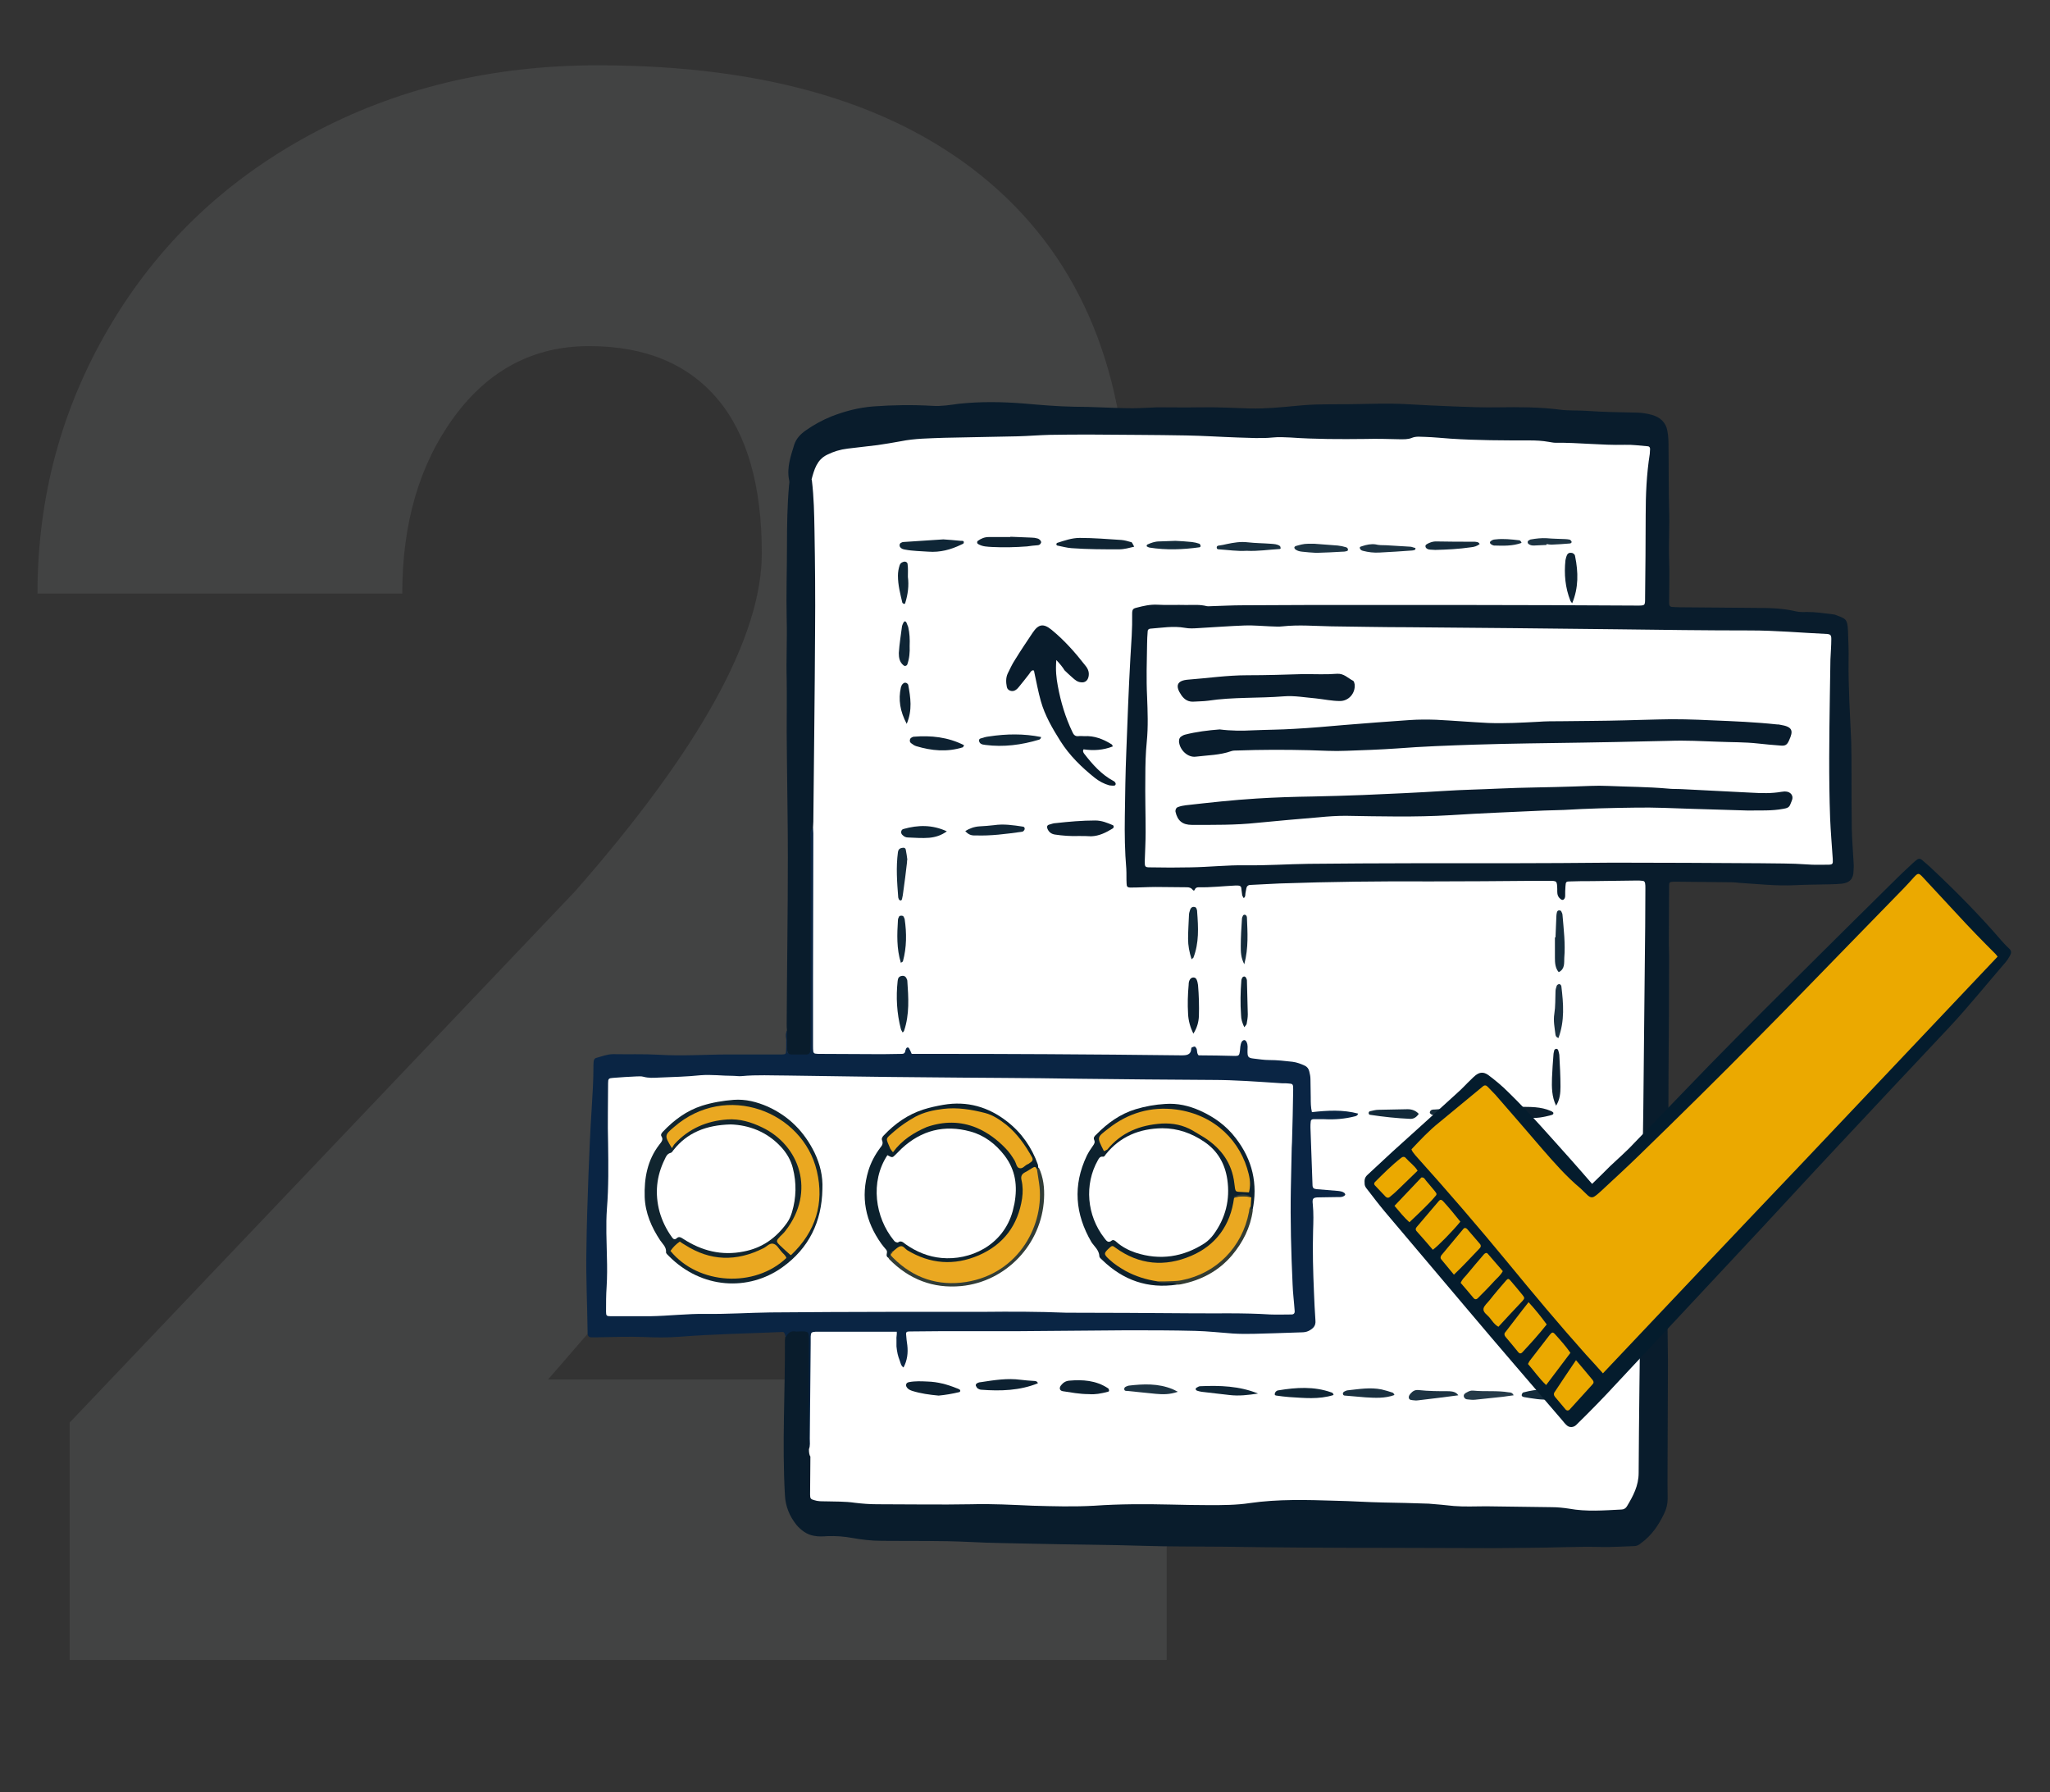 <?xml version="1.0" encoding="utf-8"?>
<!-- Generator: Adobe Illustrator 26.2.1, SVG Export Plug-In . SVG Version: 6.00 Build 0)  -->
<svg version="1.1" id="Layer_1" xmlns="http://www.w3.org/2000/svg" xmlns:xlink="http://www.w3.org/1999/xlink" x="0px" y="0px"
	 viewBox="0 0 700.2 612" style="enable-background:new 0 0 700.2 612;" xml:space="preserve">
<rect x="0" y="0" width="700.2" height="612" fill="#333333" stroke="none"/>
<style type="text/css">
	.st0{opacity:0.2;}
	.st1{fill:#7E8081;}
	.st2{fill:#091C2C;}
	.st3{fill:#0A2544;}
	.st4{fill:#FFFFFF;}
	.st5{fill:#0C1F2F;}
	.st6{fill:#0F2433;}
	.st7{fill:#0F2636;}
	.st8{fill:#0E2231;}
	.st9{fill:#0D2131;}
	.st10{fill:#102737;}
	.st11{fill:#0E2333;}
	.st12{fill:#112737;}
	.st13{fill:#0C1F2E;}
	.st14{fill:#162D3D;}
	.st15{fill:#0D2030;}
	.st16{fill:#0E2232;}
	.st17{fill:#0F2535;}
	.st18{fill:#162D3C;}
	.st19{fill:#182F3E;}
	.st20{fill:#122A39;}
	.st21{fill:#1B3141;}
	.st22{fill:#132A3A;}
	.st23{fill:#1D3443;}
	.st24{fill:#142B3B;}
	.st25{fill:#142C3B;}
	.st26{fill:#1A3040;}
	.st27{fill:#1D3342;}
	.st28{fill:#122939;}
	.st29{fill:#1C3342;}
	.st30{fill:#253A48;}
	.st31{fill:#0C202F;}
	.st32{fill:#112838;}
	.st33{fill:#152C3C;}
	.st34{fill:#152D3C;}
	.st35{fill:#2E4250;}
	.st36{fill:#172E3E;}
	.st37{fill:#0A1C2C;}
	.st38{fill:#11252F;}
	.st39{fill:#0D212E;}
	.st40{fill:#0C212D;}
	.st41{fill:#323D37;}
	.st42{fill:#333C33;}
	.st43{fill:#EAA821;}
	.st44{fill:#041C2D;}
	.st45{fill:#EBA900;}
</style>
<g class="st0">
	<path class="st1" d="M398.5,566.9H23.8v-81.1l172.6-181.4c42.5-48.4,63.8-86.9,63.8-115.4c0-23.1-5-40.7-15.1-52.7
		s-24.7-18.1-43.9-18.1c-18.9,0-34.3,8.1-46.1,24.2s-17.7,36.2-17.7,60.3H12.8c0-32.9,8.2-63.4,24.7-91.3s39.3-49.7,68.6-65.5
		s62-23.6,98.1-23.6c58,0,102.7,13.4,134,40.2s47,65.3,47,115.4c0,21.1-3.9,41.7-11.8,61.8c-7.9,20-20.1,41.1-36.7,63.1
		s-43.3,51.4-80.2,88.3l-69.3,80h211.3V566.9z"/>
</g>
<g>
	<path class="st2" d="M268.8,351.9c-0.1-0.8-0.1-1.5-0.1-2.3c0.1-19,0.4-38,0.4-56.9c0-10.7-0.2-21.3-0.3-32c0-3.6-0.1-7.1-0.1-10.7
		c0-6,0.1-12,0-18c-0.2-6.9,0.2-13.8,0-20.6c-0.2-8.3,0.1-16.6,0.1-25c0-6.9,0.1-13.8,0.7-20.6c0.1-0.7,0.2-1.3,0-2
		c-0.8-4.2,0.6-8.1,1.8-12c0.7-2.1,2.2-3.6,3.9-4.8c2.7-1.9,5.6-3.5,8.8-4.8c4.6-1.8,9.3-3,14.2-3.4c6.8-0.5,13.5-0.6,20.3-0.2
		c3,0.2,6-0.3,8.9-0.7c7.4-0.8,14.8-0.7,22.3-0.1c5.7,0.5,11.5,1,17.2,1.1c6,0,12,0.4,18,0.5c2.8,0.1,5.5-0.1,8.3-0.2
		c0.7,0,1.3-0.1,2-0.1c4.9,0,9.8,0.1,14.6,0c5.8-0.1,11.5,0.2,17.3,0.4c5.2,0.1,10.4-0.4,15.6-0.9c3.1-0.3,6.2-0.5,9.3-0.5
		c3.7-0.1,7.3,0,11-0.1c5.7-0.1,11.3-0.3,17,0c5.5,0.3,11.1,0.6,16.6,0.8c5.1,0.2,10.2,0.4,15.3,0.3c7-0.1,14-0.1,20.9,0.8
		c3,0.4,6,0.2,9,0.4c5.6,0.4,11.3,0.5,16.9,0.6c1.9,0,3.8,0.3,5.6,0.8c2.7,0.8,4.7,2.5,5.2,5.4c0.4,1.9,0.4,4,0.4,6
		c0.1,7,0,14,0.2,21c0.2,5.7-0.2,11.3,0,17c0.2,4.9,0,9.8,0,14.6c0,1.3,0.3,1.6,1.5,1.6c1.3,0.1,2.7,0.1,4,0.1c8,0.1,16,0.1,24,0.2
		c4.7,0,9.3,0.1,13.9,1.2c1.3,0.3,2.6,0.2,4,0.2c2.7,0,5.3,0.4,7.9,0.7c0.4,0.1,0.9,0.1,1.3,0.2c3.6,1.4,4.3,1.2,4.5,5.5
		c0.1,3.4,0.3,6.9,0.2,10.3c-0.1,9.2,0.5,18.4,0.9,27.6c0.1,3.5,0.1,7.1,0.1,10.7c0,6.4,0,12.9,0.1,19.3c0.1,3.7,0.4,7.3,0.6,11
		c0.1,1,0.1,2,0,3c0,2.8-1.3,4.2-4.1,4.5c-1.3,0.1-2.7,0.2-4,0.2c-4,0.1-8,0.1-12,0.3c-6.3,0.3-12.6-0.4-18.9-0.8
		c-0.9-0.1-1.8-0.2-2.6-0.2c-6.3-0.1-12.6-0.1-19-0.2c-0.3,0-0.7,0-1,0c-1.2,0.1-1.4,0.2-1.4,1.3c0,6.7-0.1,13.3-0.1,20
		c0,1.3,0.1,2.7,0.1,4c0,13.3-0.1,26.6-0.2,40c-0.1,21.2-0.1,42.4-0.2,63.6c0,3.8-0.2,7.5-0.2,11.3c0,7.8,0.1,15.5,0.2,23.3
		c0,0.3,0,0.7,0,1c0,8.9-0.1,17.8-0.1,26.6c0,6.5-0.1,13.1,0,19.6c0,1.8-0.4,3.5-1.2,5.1c-1.9,4-4.3,7.5-7.9,10.1
		c-0.7,0.6-1.4,1-2.4,1c-3.8,0.1-7.5,0.4-11.3,0.3c-8.7-0.2-17.3,0.3-25.9,0.3c-3.5,0-7.1,0.1-10.6,0.1c-12,0-24-0.1-36-0.1
		c-19,0-37.9-0.1-56.9-0.4c-9-0.1-18,0-27-0.3c-12.3-0.4-24.6-0.4-36.9-0.7c-7.3-0.2-14.6-0.2-22-0.6c-10.1-0.5-20.2-0.3-30.3-0.4
		c-3.5,0-6.9-0.4-10.2-1c-2.7-0.5-5.5-0.7-8.3-0.6c-1.5,0.1-3.1,0.2-4.6-0.1c-2.5-0.4-4.5-1.9-6.1-3.8c-2.3-2.9-3.7-6.2-3.9-10.1
		c-1-17.6,0.1-35.3,0-52.9c0-0.3,0.1-0.7,0.1-1c0.8-2.7,2.1-3.3,5.5-3c2.5,0.3,3.3,1.7,3.3,4c0.1,12.3-0.1,24.5,0.1,36.8
		c0.2,4.4,0,8.9,0.1,13.3c0.1,3.3,0.8,4.3,4.1,4.3c5.8,0,11.5,0.9,17.3,0.8c10.8-0.1,21.5,0.1,32.3,0.1c11.1,0,22.2,0.9,33.3,0.6
		c7.1-0.2,14.2,0.1,21.3-0.6c7.8-0.7,15.5,0.5,23.3,0.6c8.5,0.2,16.8-1,25.2-1.6c8-0.6,16-0.7,23.9,0c3,0.3,6,0.2,9,0.2
		c19.1,0.1,38.1,1.8,57.2,1.5c8.1-0.1,16.1,1.1,24.2,1.2c6,0.1,8.5-1.5,9.6-8.9c0.7-4.6,1-9.3,0.9-13.9c-0.5-32.7,0.6-65.5,0.9-98.2
		c0.2-17.6-0.2-35.3,0.6-52.9c0.5-11.5,0.4-23.1,0.5-34.6c0-4.3-0.6-5-4.8-4.4c-5.5,0.7-11.1,0.5-16.6,0.5c-2.2,0-3.6,0.6-3.9,3
		c-0.1,1.2-0.5,2.6-2.1,2.5c-1.4-0.1-2.1-1.3-2.3-2.5c-0.3-2.7-2.1-3-4.3-3c-26.7,0.2-53.5-0.4-80.2,0.3c-4.8,0.1-9.5,0.2-14.3,0.4
		c-2.5,0.1-5.1,0.2-6.3,3.2c-0.7,1.7-1.9,1-2.4-0.2c-1.1-2.5-3.1-2.6-5.2-2.3c-10.1,1.5-20.1,0.2-30.2,0.4c-3.4,0.1-4.1-0.8-4.4-4.1
		c-1.1-14.4-0.9-28.8-0.2-43.2c0.3-6.6,0.7-13.3,0.7-19.9c0.1-8.8,1.2-17.5,1.5-26.2c0.1-2.5,1.4-3.8,3.7-4.5
		c2.1-0.6,4.2-0.7,6.3-0.7c45.9,0,91.9,0,137.8,0c7.4,0,14.9,0,22.3,0c4.8,0,5-0.2,5-5.1c0-8.1,0.1-16.2,0-24.3
		c-0.1-6.2,0.3-12.4,1-18.6c0.3-3.2-0.2-3.9-3.5-4.3c-1.5-0.2-3.1-0.1-4.7-0.2c-18.1-0.5-36.1-1-54.2-2c-15-0.8-29.9,0.4-44.9,0
		c-14.4-0.4-28.8,0-43.2-0.8c-18.7-1-37.5-0.8-56.2-0.4c-14.1,0.4-28.2-0.4-42.2,1.2c-8.5,1-16.9,2.2-25.3,3.7
		c-6.9,1.2-9.4,4.6-9,11.7c1.4,29,0.7,57.9,0.5,86.9c-0.1,9.7,0,19.5-0.8,29.3c-0.6,1.7-0.5,3.5-0.5,5.3c0,22.6,0,45.2,0,67.8
		c0,4-0.6,4.8-3.6,5.1c-4.7,0.5-5.7-0.3-5.6-5C268.5,354.7,268.3,353.3,268.8,351.9z"/>
	<path class="st3" d="M268.8,351.9c0,2.2,0.1,4.4,0.1,6.6c0,1.2,0.4,1.6,1.6,1.6c1.7,0,3.3,0,5,0c0.8,0,1.2-0.5,1.3-1.3
		c0-1,0.1-2,0.1-3c0-23,0-46.1,0-69.1c0-1.3-0.5-2.7,0.6-3.8c1.5,1.4,1.1,3.3,1.1,5c0,21.8,0,43.5,0,65.3c0,1.1,0,2.2,0.1,3.3
		c0.1,1.6,0.8,2.5,2.5,2.5c8.2,0.1,16.4,0.2,24.6,0c1,0,1.9-0.5,2.8-1.1c0.8-0.5,1.7-0.7,2.5-0.1c1.9,1.4,4.2,1.3,6.4,1.3
		c17.2,0,34.4,0.2,51.6-0.1c10.7-0.1,21.3,1.1,31.9,0.7c1.9-0.1,3.8,0,5.1-1.7c1-1.3,2.1-0.8,3.1,0.1c3.6,3,7.8,1.4,11.8,1.3
		c1.2,0,1.3-1.4,1.7-2.3c0.4-1,0.9-1.9,2.1-1.9s1.9,0.9,2,1.9c0.4,3.7,3,4,5.8,3.9c3.1-0.1,6.2,0.4,9.3,0.8c4.3,0.6,6.2,2.7,6.5,7.1
		c0.2,2.2,0.1,4.4,0.1,6.7c0,2.1,0.8,3,3,2.8c3.2-0.2,6.4-0.4,9.6,0.4c1.1,0.3,2.8,0.2,2.9,1.7c0,1.4-1.6,1.7-2.7,2
		c-3,0.8-6.2,0.6-9.3,0.6c-2.6-0.1-3.6,1-3.5,3.6c0.1,5.2,1,10.4,0.7,15.6c-0.1,1.7,0.9,2.6,2.6,2.8c1.8,0.2,3.5,0.4,5.3,0.8
		c1.1,0.2,2.4,0.6,2.3,2c-0.1,1.3-1.4,1.6-2.5,1.8c-1.5,0.3-3.1,0.1-4.7,0.2c-1.9,0.1-2.7,0.9-2.6,2.9c0.5,8.4-0.5,16.8,0.1,25.2
		c0.3,3.6,0.8,7.3,0.7,10.9c0,4.4-1.3,6.1-5.7,6.8c-9.4,1.3-18.8,1.1-28.2,0.4c-15.8-1.2-31.7-1.3-47.5-0.5
		c-5.5,0.3-11.1,0.1-16.6,0.1c-12.4,0-24.9,0-37.3,0c-4.2,0-4.3,0.1-4,4.3c0.1,1.9-0.2,3.8-0.9,5.5c-0.3,0.7-0.6,1.5-1.5,1.6
		s-1.3-0.7-1.7-1.4c-1.1-2.2-1.8-4.6-1.7-7c0.1-2.3-0.7-3.2-3-3.1c-6.8,0.1-13.5,0-20.3,0.1c-3.6,0-3.9,0.4-3.9,4.1
		c-0.1,10.1,0,20.2-0.1,30.3c0,1.7,0.5,3.6-1.6,4.7c0-1.3-0.1-2.7-0.1-4c0-10.8,0-21.7,0-32.5c0-3.7,0.1-3.7-3.6-3.6
		c-0.3,0-0.7,0.1-1,0c-1.7-0.3-2.6,0.6-3.3,2c-0.5-1.8-0.5-1.9-1.7-1.8c-11.5,0.5-23,0.7-34.5,1.6c-4,0.3-8,0.3-12,0.1
		c-5.4-0.2-10.9,0-16.3,0.1c-0.7,0-1.3,0-2,0c-0.8,0-1.1-0.5-1.2-1.3c0-0.2,0-0.4,0-0.7c-0.1-9.3-0.6-18.6-0.4-27.9
		c0.1-8.5,0.4-17.1,0.7-25.6c0.3-7.5,0.6-15.1,1.1-22.6c0.3-4.8,0.6-9.5,0.6-14.3c0-0.7,0-1.3,0.1-2c0.1-0.4,0.3-0.9,0.8-1
		c1.9-0.5,3.8-1.3,5.8-1.3c5.2,0.1,10.4-0.1,15.6,0.2c8.1,0.5,16.2-0.1,24.2-0.1c5.2,0,10.4,0,15.6,0c0.8,0,1.6,0,2.3,0
		c1.2,0,1.4-0.2,1.4-1.3c0.1-1.3,0-2.7,0.1-4C268.5,353.8,268.3,352.8,268.8,351.9z"/>
	<path class="st4" d="M276.3,494.9c0.5-1.2,0.3-2.4,0.3-3.6c0.1-10.9,0.2-21.8,0.3-32.6c0-0.8,0-1.6,0-2.3c0.1-1.3,0.2-1.5,1.6-1.6
		c9.2,0,18.4,0,27.8,0c0.1,1-0.2,1.8-0.1,2.7c0,0.8,0,1.6,0,2.3c0.1,0.9,0.2,1.8,0.4,2.6c0.2,0.8,0.4,1.5,0.7,2.2
		c0.3,0.8,0.4,1.8,1.3,2.4c1.3-2.4,1.6-5,1.3-7.6c-0.2-1.2-0.3-2.4-0.4-3.6c-0.1-0.9,0.2-1.1,1.2-1.1c3.8,0,7.5-0.1,11.3-0.1
		c8.7,0,17.3,0,26,0c12.3-0.1,24.6-0.2,36.9-0.3c7.8,0,15.5,0,23.3,0.2c4.3,0.1,8.6,0.6,12.9,0.9c4.8,0.3,9.5,0,14.3-0.1
		c3-0.1,6-0.2,9-0.3c0.9,0,1.8-0.1,2.6-0.5c1.5-0.8,2.5-1.7,2.3-3.6c-0.2-3.2-0.4-6.4-0.5-9.6c-0.3-7-0.5-14-0.3-21
		c0.1-3,0.2-6-0.1-9c-0.2-1.9-0.1-2.4,2.1-2.4c2.1,0,4.2-0.1,6.3-0.1c0.8,0,1.6,0.1,2.3-0.4c0.2-0.1,0.4-0.3,0.4-0.5
		c0-0.1-0.2-0.4-0.3-0.5c-0.6-0.5-1.4-0.6-2.2-0.7c-2.4-0.2-4.9-0.4-7.3-0.6c-1-0.1-1.4-0.4-1.4-1.5c-0.2-6.5-0.5-13.1-0.7-19.6
		c0-0.7,0-1.3,0.1-2c0-0.5,0.4-0.8,0.9-0.8c1.2,0,2.4,0,3.7,0c3.6,0.2,7.1-0.1,10.6-1c0.4-0.1,0.8-0.3,1-0.9
		c-5.2-1.4-10.5-1.1-15.8-0.5c-0.4-1.7-0.4-3.3-0.4-5c0-2.1-0.1-4.2-0.1-6.3c0-0.9-0.2-1.8-0.4-2.6c-0.2-0.9-0.7-1.6-1.6-2
		c-1.3-0.6-2.6-1.1-4.1-1.3c-2.6-0.3-5.3-0.6-8-0.6c-1.8,0-3.5-0.3-5.3-0.5c-2-0.2-2.1-0.7-2.1-2.6c0-1,0.2-2-0.3-3
		c-0.1-0.3-0.4-0.6-0.6-0.7c-0.5-0.1-0.8,0.2-1.1,0.6c-0.5,1-0.5,2.2-0.6,3.2c-0.2,1.4-0.4,1.6-1.6,1.6c-4.2-0.1-8.4-0.2-12.5-0.2
		c-0.8-0.8-0.3-1.9-0.9-2.6c-0.1-0.2-0.3-0.4-0.5-0.4c-0.3,0-0.6,0.2-0.9,0.3c-0.1,0-0.2,0.2-0.2,0.3c-0.1,2.3-1.6,2.4-3.4,2.4
		c-15.3-0.2-30.6-0.3-45.9-0.4c-14.3-0.1-28.6-0.1-42.9-0.1c-1.1,0-2.2,0-3.3,0c-0.3-0.7-0.6-1.4-0.9-1.9c-0.2-0.4-0.8-0.4-1,0.1
		c-0.1,0.3-0.3,0.6-0.3,0.9c-0.1,0.6-0.5,0.9-1.1,0.9c-2.2,0-4.4,0.1-6.7,0.1c-7.1,0-14.2-0.1-21.3-0.1c-0.6,0-1.1,0-1.7-0.1
		c-0.2,0-0.6-0.4-0.6-0.6c-0.1-0.7-0.1-1.3-0.1-2c0-7.8,0-15.5,0-23.3c0-16.4,0.1-32.9,0.1-49.3c0-0.7-0.1-1.3-0.1-2s0.1-1.3,0.1-2
		c0.2-21.8,0.5-43.5,0.6-65.3c0.1-11.3,0-22.6-0.2-34c-0.1-5.8-0.2-11.5-0.9-17.3c0-0.1-0.1-0.2-0.1-0.3c0.9-3.3,1.8-6.7,5.3-8.4
		c2.2-1.1,4.5-1.8,7-2.1c3.4-0.4,6.8-0.8,10.2-1.2c2.6-0.4,5.3-0.8,7.9-1.3c4.9-1,9.9-1,14.9-1.2c8.3-0.2,16.6-0.3,25-0.5
		c3.7-0.1,7.3-0.4,11-0.5c4.8-0.1,9.5-0.1,14.3-0.1c10.8,0.1,21.5,0.1,32.3,0.3c5.9,0.1,11.7,0.5,17.6,0.7c4,0.1,8,0.4,12,0
		c2-0.2,4-0.1,6,0c8.5,0.6,17.1,0.6,25.6,0.5c3.9-0.1,7.8,0,11.7,0.1c1.4,0,2.9,0.1,4.3-0.5c1.5-0.6,3.1-0.3,4.6-0.3
		c2.9,0.1,5.7,0.4,8.6,0.6c9,0.6,18,0.6,26.9,0.6c2.2,0,4.4,0.1,6.6,0.5c0.8,0.1,1.5,0.3,2.3,0.3c7.9-0.1,15.7,0.9,23.6,0.7
		c2.6-0.1,5.3,0.3,7.9,0.5c0.5,0,0.8,0.4,0.8,0.9c0,0.6-0.1,1.1-0.1,1.7c-1.1,6.9-1.4,13.9-1.4,20.9c0,9.3-0.1,18.6-0.2,28
		c0,3,0.1,2.9-2.9,2.9c-19.6-0.1-39.3-0.2-58.9-0.2c-17.5,0-35.1,0-52.6,0c-7.7,0-15.3,0.1-23,0.1c-3.5,0-7.1,0.2-10.6,0.3
		c-0.6,0-1.1,0.1-1.7,0c-2.3-0.6-4.6-0.4-7-0.4c-3.3-0.1-6.7,0.1-10-0.1c-2.4-0.1-4.6,0.4-6.9,1c-1.3,0.3-1.6,0.6-1.6,2.1
		c0.1,5-0.3,10-0.6,15c-0.6,10.7-1,21.5-1.4,32.2c-0.3,7.3-0.4,14.6-0.5,22c-0.1,6,0,12,0.5,17.9c0.1,1.7,0,3.3,0.1,5
		c0,1.1,0.3,1.4,1.4,1.4c2.9,0,5.8-0.2,8.6-0.2c3.5,0,7.1,0.1,10.6,0.1c0.8,0,1.5,0.2,2,0.9c0.1,0.2,0.5,0.4,0.7-0.1
		c0.2-0.6,0.7-0.8,1.3-0.8c4.2,0.1,8.4-0.4,12.6-0.6c0.2,0,0.4,0,0.7,0c0.8,0,1.3,0.3,1.3,1.1c0.1,0.8,0.2,1.5,0.3,2.3
		c0.1,0.3,0.3,0.5,0.5,0.9c0.7-0.5,0.5-1.2,0.6-1.7s0.2-1.1,0.3-1.6c0.1-0.7,0.6-1.2,1.4-1.2c3.3-0.2,6.6-0.3,10-0.5
		c17.2-0.6,34.4-0.8,51.6-0.7c11.9,0,23.7-0.1,35.6-0.2c1.6,0,3.1,0,4.7,0c2.8,0,2.8,0,2.9,2.8c0,1-0.1,2,0.6,2.9
		c0.4,0.4,0.8,0.9,1.3,0.8s0.8-0.7,0.8-1.3c0-1.1,0-2.2,0.1-3.3c0.1-1.6,0.2-1.7,1.7-1.7c2.4-0.1,4.9-0.1,7.3-0.1
		c5.1-0.1,10.2-0.1,15.3-0.2c0.7,0,1.3,0,2,0.1c0.5,0,0.8,0.3,0.9,0.8c0.1,0.5,0.1,1.1,0.1,1.7c0,8.7-0.1,17.3-0.2,26
		c-0.2,16.3-0.3,32.6-0.5,48.9c-0.2,13.8-0.4,27.5-0.6,41.3c-0.1,8.5-0.3,17.1-0.4,25.6c-0.2,19.3-0.5,38.6-0.6,57.9
		c0,4.4-1.9,7.9-4,11.4c-0.4,0.7-1.1,1.1-1.9,1.1c-6,0.3-11.9,0.8-17.9-0.3c-2-0.3-4-0.5-6-0.5c-7.4-0.1-14.9-0.2-22.3-0.3
		c-3.7,0-7.3,0.2-11-0.1c-2.9-0.3-5.7-0.6-8.6-0.8c-5.2-0.2-10.4-0.3-15.6-0.4c-5.4-0.1-10.9-0.5-16.3-0.6
		c-9.7-0.3-19.5-0.6-29.2,0.8c-4.6,0.7-9.3,0.7-13.9,0.7c-4.4,0-8.9-0.1-13.3-0.2c-8.6-0.2-17.3-0.2-25.9,0.4c-7,0.4-14,0.2-21,0
		c-7-0.3-14-0.7-20.9-0.5c-10.8,0.2-21.5,0-32.3,0c-2.6,0-5.1-0.2-7.6-0.5c-3.4-0.5-6.9-0.4-10.3-0.5c-1.2,0-2.4,0-3.6-0.4
		c-1.2-0.3-1.4-0.6-1.4-1.9c0-4.3,0.1-8.7,0.1-13C276.4,496.9,276.3,495.9,276.3,494.9z"/>
	<path class="st4" d="M514.9,294.8c-10.7,0-21.3,0-32,0c-12,0-24,0.1-35.9,0.2c-7.2,0.1-14.4,0.6-21.6,0.5
		c-6.2-0.1-12.4,0.6-18.6,0.7c-4.7,0.1-9.3,0.1-14,0c-1.7,0-1.8-0.2-1.8-2c0.1-3.3,0.3-6.7,0.3-10c0-6.3-0.2-12.7-0.1-19
		c0-4,0.1-8,0.5-12c0.5-5.1,0.3-10.2,0.1-15.3c-0.3-6-0.1-12,0-18c0-1.4,0.1-2.9,0.2-4.3c0-0.5,0.3-0.8,0.8-0.9
		c4-0.3,7.9-1,11.9-0.3c1.5,0.3,3.1,0.2,4.6,0.1c5.3-0.3,10.6-0.7,15.9-0.9c2.9-0.1,5.8,0.2,8.6,0.3c1.4,0,2.9,0.2,4.3,0
		c5.5-0.6,11.1-0.1,16.6,0c8.8,0.1,17.5,0.3,26.3,0.3c23.7,0.2,47.5,0.4,71.2,0.7c15.2,0.2,30.4,0.4,45.6,0.4
		c8.8,0,17.5,0.8,26.2,1.2c1.2,0.1,1.5,0.4,1.5,1.7c0,2.3-0.2,4.7-0.3,7c-0.1,4.2-0.1,8.4-0.2,12.7c-0.2,13.9-0.4,27.7,0.1,41.6
		c0.2,4.7,0.6,9.3,0.9,13.9c0.1,1.7,0,1.9-1.8,1.9c-2.3,0-4.7,0.1-7-0.1c-5.3-0.4-10.6-0.3-16-0.4c-16.8-0.1-33.5-0.2-50.3-0.2
		C539.1,294.7,527,294.8,514.9,294.8L514.9,294.8z"/>
	<path class="st4" d="M335.6,448c-10.3,0-20.6,0-30.9,0c-13.9,0-27.7,0.1-41.6,0.2c-7.3,0.1-14.6,0.6-21.9,0.5
		c-6.4-0.1-12.8,0.7-19.3,0.8c-4.4,0-8.9,0-13.3,0c-1.4,0-1.6-0.2-1.6-1.5c0-2.9,0-5.8,0.2-8.6c0.2-3.3,0.2-6.7,0.1-10
		c-0.1-5.5-0.4-11.1,0-16.6c0.6-7.4,0.5-14.8,0.4-22.3c-0.2-6.9,0-13.8,0-20.6c0-1.5,0.2-1.7,1.7-1.8c2.7-0.2,5.3-0.4,8-0.5
		c0.8,0,1.6-0.1,2.3,0.1c1.8,0.5,3.5,0.4,5.3,0.3c4.8-0.2,9.5-0.3,14.3-0.8c3.7-0.3,7.3,0.2,11,0.2c1,0,2,0.2,3,0.1
		c5.2-0.5,10.4-0.2,15.6-0.2c15.6,0.2,31.3,0.5,46.9,0.6c17.6,0.2,35.3,0.2,52.9,0.5c15.1,0.2,30.2,0.3,45.3,0.4
		c7.8,0,15.5,0.6,23.2,1.1c0.9,0.1,1.8,0,2.7,0.1c1.7,0.1,1.8,0.2,1.8,2c-0.1,6-0.2,12-0.4,18c0,0.7-0.1,1.3-0.1,2
		c-0.1,4.7-0.2,9.3-0.3,14c-0.2,10.9,0.1,21.7,0.6,32.6c0.1,3,0.5,6,0.7,9c0.1,0.9-0.3,1.3-1.1,1.3c-2.4,0-4.9,0.1-7.3,0
		c-9.1-0.6-18.2-0.3-27.3-0.4c-14.1-0.1-28.2-0.2-42.3-0.2C354.7,447.9,345.2,447.9,335.6,448L335.6,448z"/>
	<path class="st2" d="M360.8,225.4c-0.3,3.5,0,6.1,0.5,8.8c1,5.5,2.6,10.8,5,15.8c0.4,0.9,0.9,1.5,2,1.4c0.7-0.1,1.3,0,2,0
		c3.5-0.2,6.5,1,9.4,2.8c0.2,0.1,0.2,0.4,0.4,0.7c-3.3,1.3-6.6,1.5-10,1c-0.4,0.7,0,1.2,0.3,1.6c2.8,3.6,5.8,7,9.9,9.2
		c0.2,0.1,0.4,0.2,0.5,0.4c0.2,0.2,0.4,0.6,0.2,0.9c-0.1,0.2-0.3,0.3-0.5,0.3c-0.5,0-1.1,0-1.6-0.1c-1.8-0.5-3.5-1.4-5-2.6
		c-4.5-3.6-8.6-7.6-11.7-12.5c-2.7-4.3-5.3-8.7-6.7-13.7c-0.9-3.2-1.5-6.5-2.2-9.7c-0.1-0.3,0-0.7-0.4-0.8c-0.8,0.1-1,0.8-1.4,1.3
		c-1.2,1.5-2.3,3-3.5,4.4c-0.3,0.4-0.7,0.8-1.2,1.1c-1.1,0.7-2.7,0.1-2.9-1.1c-0.3-1.5-0.4-3.1,0.3-4.6c0.8-1.6,1.5-3.2,2.5-4.7
		c1.9-3.1,4-6.2,6-9.2s3.7-3.3,6.5-1c4.4,3.6,8.1,7.8,11.6,12.3c0.9,1.1,1.3,2.3,1,3.7s-1.3,2.1-2.6,1.9c-1.2-0.1-2-0.8-2.9-1.6
		s-1.8-1.6-2.7-2.5C363,227.9,362.2,226.9,360.8,225.4z"/>
	<path class="st5" d="M368.5,285.5c-2.8,0.1-5.5-0.1-8.2-0.5c-1.2-0.2-2-0.8-2.5-1.9c-0.3-0.7-0.2-1.3,0.6-1.5
		c0.7-0.2,1.5-0.5,2.2-0.5c4.5-0.5,9-0.9,13.5-0.9c2.2,0,4.1,0.8,6,1.6c0.4,0.2,0.4,0.8,0,1.1c-2.3,1.4-4.6,2.6-7.4,2.7
		C371.4,285.5,369.9,285.5,368.5,285.5z"/>
	<path class="st6" d="M387.4,186.7c-1.7,0.4-3.4,0.9-5.2,0.9c-5.4,0-10.8,0-16.2-0.4c-1.6-0.1-3.3-0.6-4.9-0.9
		c-0.1,0-0.3-0.3-0.3-0.4c0-0.2,0.2-0.5,0.3-0.5c2.5-0.8,5-1.7,7.7-1.7c4.8,0,9.5,0.4,14.2,0.7c1.1,0.1,2.2,0.4,3.2,0.7
		C386.6,185.1,386.6,185.2,387.4,186.7z"/>
	<path class="st7" d="M322.2,184.2c1.7,0.1,3.9,0.3,6,0.5c0.4,0,1-0.1,1,0.5s-0.6,0.6-0.9,0.8c-3.5,1.7-7.2,2.7-11.2,2.4
		c-2.6-0.2-5.3-0.2-7.9-0.7c-0.7-0.1-1.3-0.3-1.7-0.8c-0.4-0.5-0.3-1.4,0.4-1.6c0.2-0.1,0.4-0.2,0.6-0.2
		C312.9,184.8,317.3,184.5,322.2,184.2z"/>
	<path class="st8" d="M345.1,183.3c2.4,0.1,4.9,0.2,7.3,0.3c0.7,0,1.3,0.1,2,0.3s1.3,0.9,1.2,1.4c-0.2,0.6-0.7,0.9-1.2,0.9
		c-1.2,0.1-2.4,0.2-3.6,0.4c-4,0.3-8,0.4-11.9,0.2c-1.6-0.1-3.3-0.1-4.8-1c-0.4-0.2-0.5-0.8-0.1-1.1c1.1-0.8,2.3-1.3,3.7-1.3
		c2.5,0,5.1,0,7.6,0C345.1,183.5,345.1,183.4,345.1,183.3z"/>
	<path class="st9" d="M329.3,254.5c-0.2,0.3-0.3,0.6-0.4,0.7c-5.4,1.7-10.7,1.2-16-0.4c-0.6-0.2-1.2-0.6-1.7-1
		c-0.4-0.3-0.5-0.7-0.4-1.2s0.5-0.7,0.9-0.9c0.1,0,0.2-0.1,0.3-0.1C318,251.1,323.8,251.7,329.3,254.5z"/>
	<path class="st10" d="M355.6,251.7c-0.1,0.6-0.4,0.8-0.7,0.9c-6,1.8-12.1,2.6-18.3,1.8c-0.6-0.1-1.3-0.1-1.8-0.6s-0.6-1.4,0.1-1.6
		c0.9-0.3,1.9-0.6,2.9-0.7C343.7,250.6,349.7,250.5,355.6,251.7z"/>
	<path class="st9" d="M320.6,476.6c-3.2-0.3-6.1-0.7-9-1.6c-0.6-0.2-1.3-0.5-1.7-1c-0.3-0.4-0.5-0.7-0.4-1.2s0.5-0.7,1-0.8
		c2.1-0.4,4.2-0.3,6.3-0.2c3.5,0.1,6.8,1,10,2.3c0.3,0.1,0.6,0.2,0.9,0.4c0.2,0.1,0.3,0.3,0.3,0.5c0,0.1-0.2,0.4-0.3,0.4
		C325.2,476,322.8,476.4,320.6,476.6z"/>
	<path class="st9" d="M354.5,472.4c-6.2,2.5-12.7,2.7-19.3,2.2c-0.4,0-0.9-0.2-1.2-0.4c-0.3-0.2-0.6-0.7-0.7-1
		c-0.1-0.5,0.3-0.8,0.8-1c0.3-0.1,0.6-0.2,1-0.2c4.5-0.7,9-1.4,13.5-0.8c1.5,0.2,3.1,0.3,4.6,0.4
		C353.7,471.6,354.3,471.7,354.5,472.4z"/>
	<path class="st11" d="M534.1,446c-1.3-2.1-1.9-4.5-2-6.8c-0.1-2.4,0.4-4.8,0.7-7.2c0.1-0.4,0.3-0.8,0.6-1.2c0.8-1,2.8-0.7,3,0.4
		c1.1,5.1,1.2,10.1-1.9,14.6C534.5,445.9,534.3,445.9,534.1,446z"/>
	<path class="st9" d="M372,476.1c-3.4,0-6.2-0.6-9-1c-1.1-0.2-1.3-1.1-0.6-2c0.7-0.9,1.6-1.5,2.8-1.6c4.6-0.4,9.1-0.1,13.1,2.5
		c0.1,0.1,0.2,0.1,0.3,0.2c0.1,0.2,0.2,0.4,0.2,0.6c0.1,0.3-0.1,0.4-0.4,0.5C376.1,475.9,373.9,476.3,372,476.1z"/>
	<path class="st10" d="M308.3,352.6c-0.2-0.4-0.5-0.8-0.6-1.2c-1.4-5.4-1.7-10.9-1.1-16.4c0.1-0.8,0.3-1.5,1.3-1.7
		c0.9-0.2,1.5,0.2,1.8,1c0.1,0.2,0.2,0.4,0.2,0.6c0.4,5.7,0.8,11.5-1.1,17.1C308.7,352.3,308.5,352.4,308.3,352.6z"/>
	<path class="st12" d="M329.7,283.8c1.5-0.9,3.1-1.5,4.9-1.6c1.6-0.1,3.3-0.2,4.9-0.4c3.3-0.5,6.6,0,9.9,0.5c0.3,0,0.6,0.3,0.6,0.7
		c0,0.3-0.2,0.6-0.4,0.8c-0.2,0.2-0.6,0.3-0.9,0.3c-5.1,0.7-10.3,1.4-15.5,1.2C331.8,285.4,330.7,285,329.7,283.8z"/>
	<path class="st7" d="M535.5,426.1c-2.1-5-2.8-10.1-1.8-15.5c0.1-0.3,0.1-0.7,0.3-0.9c0.3-0.5,0.8-0.8,1.3-0.8c0.6,0,1,0.3,1.3,0.8
		c0.1,0.3,0.3,0.6,0.3,0.9c0.7,4,1.3,8.1,0,12.1C536.5,423.8,536.8,425.2,535.5,426.1z"/>
	<path class="st13" d="M519,378c3.6,0,7.3-0.1,10.7,1.4c0.3,0.1,0.6,0.3,0.8,0.5c0.1,0.1,0.1,0.4,0,0.6c-0.1,0.1-0.4,0.2-0.6,0.3
		c-2.6,0.7-5.1,1.2-7.8,0.9c-3-0.3-5.9-0.3-8.9-0.8c-0.8-0.1-1.5-0.3-2-1c-0.4-0.6-0.2-1.5,0.5-1.6c0.5-0.1,1.1-0.2,1.6-0.2
		C515.2,378,517.1,378,519,378z"/>
	<path class="st14" d="M531.3,320.1c0.1-2.4,0.2-4.8,0.3-7.3c0-0.4,0.1-0.9,0.2-1.3c0.1-0.3,0.3-0.6,0.7-0.6s0.7,0.1,0.8,0.4
		c0.2,0.4,0.4,0.8,0.4,1.3c0.4,4.8,1,9.7,0.6,14.5c-0.1,1.7,0.3,3.8-1.9,4.9c-1.2-1.4-1.3-3.2-1.3-4.9c0-2.3,0-4.6,0-6.9
		C531.2,320.1,531.2,320.1,531.3,320.1z"/>
	<path class="st5" d="M407.6,353c-1.1-2.3-1.7-4.5-1.8-6.8c-0.2-3.3-0.1-6.6,0.2-9.9c0-0.7,0.1-1.3,0.5-1.9c0.6-0.8,1.8-0.8,2.2,0.1
		c0.3,0.6,0.4,1.3,0.5,1.9c0.3,3.5,0.4,7.1,0.3,10.6C409.4,349,408.9,351,407.6,353z"/>
	<path class="st15" d="M535.5,463.6c0,1.6-0.3,3.1-1.1,4.5c-0.5,0.9-1.4,1-2.1,0c-1.1-1.6-1.8-3.3-1.6-5.2c0.3-3.1,0.7-6.1,1.1-9.2
		c0-0.2,0.1-0.5,0.2-0.6c0.2-0.2,0.5-0.5,0.8-0.5c0.4-0.1,0.9,0.1,1,0.6c0.1,0.4,0.3,0.8,0.3,1.3
		C534.7,457.5,535.1,460.6,535.5,463.6z"/>
	<path class="st16" d="M537,206c-0.3-0.3-0.5-0.6-0.6-0.8c-1.8-4.5-2.2-9.2-1.7-13.9c0.1-0.6,0.3-1.3,0.6-1.9
		c0.3-0.5,0.8-0.7,1.4-0.6c0.5,0,0.8,0.3,1.1,0.6c0.1,0.2,0.2,0.4,0.2,0.6C539.1,195.4,539.2,200.7,537,206z"/>
	<path class="st17" d="M455.5,476.4c-5.1,1.6-10.1,1-15.2,0.7c-1.4-0.1-2.9-0.3-4.3-0.5c-0.3,0-0.7-0.2-0.6-0.6
		c0.1-0.3,0.2-0.6,0.4-0.8c0.2-0.2,0.6-0.4,0.9-0.4c6-1,12.1-1.4,18,0.7C455.1,475.6,455.3,475.7,455.5,476.4z"/>
	<path class="st18" d="M508.1,379.8c-1.8,1.1-3.6,1.6-5.5,1.6c-4.2-0.1-8.4-0.3-12.6-0.5c-1.1-0.1-1.8-0.7-1.6-1.2
		c0.3-0.8,1-0.8,1.7-0.8c4.2-0.3,8.3-0.8,12.5-0.6C504.5,378.4,506.3,378.7,508.1,379.8z"/>
	<path class="st19" d="M425.8,188.1c-3.2,0.2-6.3-0.3-9.5-0.5c-0.3,0-0.7-0.1-0.7-0.5c-0.1-0.6,0.4-0.8,0.8-0.8
		c0.9-0.1,1.7-0.3,2.6-0.5c2.4-0.5,4.7-0.9,7.2-0.6c2.6,0.3,5.3,0.3,7.9,0.5c1.1,0.1,2.2,0.1,3.1,0.8c0.1,0.1,0.2,0.4,0.2,0.6
		c0.1,0.2-0.1,0.4-0.4,0.4C433.3,187.7,429.6,188.3,425.8,188.1z"/>
	<path class="st20" d="M407,327.6c-0.8-2.5-1.2-4.7-1.2-7c0-2.7,0.2-5.3,0.3-8c0-0.7,0.2-1.3,0.4-1.9c0.2-0.6,0.6-1,1.2-1
		c0.7,0,1,0.4,1.1,1c0.1,0.2,0.1,0.4,0.1,0.7c0.4,5.3,0.7,10.6-1.3,15.7C407.6,327.1,407.5,327.1,407,327.6z"/>
	<path class="st7" d="M323.4,283.9c-1.9,1.4-3.9,2-6,2.2c-2.4,0.2-4.8,0-7.3-0.1c-0.7,0-1.3-0.3-1.8-0.8c-0.8-0.6-0.6-1.9,0.3-2.1
		C313.6,281.7,318.4,281.6,323.4,283.9z"/>
	<path class="st7" d="M429.7,475.9c-3.3,0.5-6.5,0.9-9.8,0.5c-3.2-0.4-6.4-0.7-9.5-1.1c-0.5-0.1-1.1-0.2-1.6-0.4
		c-0.2-0.1-0.4-0.3-0.4-0.5s0.1-0.4,0.3-0.5c0.4-0.2,0.8-0.5,1.2-0.5C416.6,473.1,423.3,473.3,429.7,475.9z"/>
	<path class="st14" d="M309.9,293.5c-0.1,0.4-0.1,0.7-0.1,1c-0.4,3.4-0.8,6.8-1.3,10.2c-0.1,0.8-0.2,1.5-0.4,2.3
		c-0.1,0.3-0.2,0.6-0.6,0.5s-0.5-0.4-0.6-0.7c0-0.1-0.1-0.2-0.1-0.3c-0.4-5.2-0.8-10.3-0.1-15.5c0.1-0.7,0.4-1.2,1.2-1.4
		c0.8-0.2,1.4-0.1,1.5,0.7C309.6,291.4,309.8,292.5,309.9,293.5z"/>
	<path class="st15" d="M531.5,377.6c-1.5-3.1-1.5-6.3-1.4-9.5c0.1-2.6,0.3-5.3,0.5-7.9c0-0.5,0.2-1.1,0.3-1.6
		c0.1-0.2,0.3-0.3,0.5-0.4c0.3-0.1,0.7,0.1,0.8,0.4c0.2,0.5,0.3,1.1,0.4,1.6c0.2,3.6,0.4,7.3,0.4,10.9
		C533,373.3,532.8,375.5,531.5,377.6z"/>
	<path class="st21" d="M532.3,354.5c-0.8-0.3-0.9-0.7-1-1.1c-0.3-2.4-0.8-4.8-0.4-7.2c0.4-2.5,0.3-5.1,0.4-7.6
		c0-0.7,0.2-1.3,0.4-1.9c0.1-0.3,0.4-0.5,0.7-0.6c0.5-0.1,0.8,0.3,0.9,0.7C534,342.7,534.5,348.6,532.3,354.5z"/>
	<path class="st22" d="M484.6,380.4c-0.7,1-1.6,1.7-2.8,1.7c-4.7-0.2-9.3-0.7-13.9-1.4c-0.2,0-0.4-0.3-0.4-0.4
		c-0.1-0.4,0.1-0.7,0.4-0.8c1-0.2,1.9-0.5,2.9-0.5c3.3-0.1,6.6-0.1,10-0.2C482.3,378.8,483.6,379.3,484.6,380.4z"/>
	<path class="st23" d="M449.6,188.8c-1.6-0.1-3.3-0.2-4.9-0.4c-0.9-0.1-1.7-0.3-2.4-0.9c-0.1-0.1-0.2-0.4-0.2-0.5
		c0-0.2,0.2-0.4,0.4-0.5c1.4-0.4,2.7-0.8,4.2-0.8c0.8,0,1.5,0,2.3,0c2.6,0.2,5.3,0.4,7.9,0.6c1,0.1,1.9,0.3,2.9,0.6
		c0.3,0.1,0.6,0.4,0.6,0.7c0.1,0.6-0.4,0.6-0.8,0.7c-0.3,0.1-0.7,0.1-1,0.1C455.6,188.6,452.6,188.7,449.6,188.8L449.6,188.8z"/>
	<path class="st17" d="M310.7,220.6c0.1,2.2-0.1,4.3-0.8,6.3c-0.2,0.5-0.9,0.7-1.3,0.3c-1.4-1.1-1.6-2.7-1.6-4.2
		c0.2-3.1,0.7-6.1,1.1-9.2c0.1-0.4,0.3-0.8,0.5-1.2c0.1-0.2,0.3-0.4,0.5-0.4s0.4,0.2,0.5,0.4c0.2,0.5,0.4,1,0.6,1.5
		C310.7,216.2,310.8,218.4,310.7,220.6z"/>
	<path class="st24" d="M505.4,185.8c-0.9,0.7-1.9,1-3,1.1c-4.1,0.6-8.1,0.8-12.2,0.9c-0.6,0-1.1-0.1-1.7-0.1c-0.7,0-1.5-0.4-1.6-1
		c-0.2-0.7,0.7-1,1.3-1.3c0.7-0.3,1.5-0.5,2.2-0.5c4.4,0.1,8.9,0.1,13.3,0.1C504.3,185.1,505,185,505.4,185.8z"/>
	<path class="st25" d="M401.5,184.7c1.9,0.1,3.7,0.2,5.6,0.4c0.9,0.1,1.7,0.3,2.6,0.6c0.2,0.1,0.3,0.5,0.4,0.8
		c0,0.1-0.2,0.4-0.4,0.4c-5.7,0.8-11.4,1-17.1,0.1c-0.3-0.1-0.6-0.2-0.9-0.4c-0.1-0.1,0-0.5,0.1-0.6c1.3-0.6,2.7-1.1,4.1-1.1
		C397.8,184.8,399.7,184.8,401.5,184.7C401.5,184.8,401.5,184.8,401.5,184.7z"/>
	<path class="st26" d="M476.3,476.4c-3.3,1.2-6.6,1-9.9,0.8c-2.3-0.2-4.6-0.4-7-0.6c-0.3,0-0.6-0.1-0.7-0.5c-0.1-0.6,0.3-0.8,0.7-1
		c0.3-0.1,0.6-0.3,0.9-0.3c3.8-0.4,7.7-1.1,11.6-0.3c1.3,0.3,2.6,0.7,3.8,1.1C476,475.7,476.1,476.1,476.3,476.4z"/>
	<path class="st27" d="M402.3,475.3c-2.9,1-5.2,0.9-7.5,0.7c-3.3-0.3-6.6-0.7-9.9-1c-0.4,0-0.9,0-0.9-0.7c0-0.5,0.4-0.7,0.9-0.9
		c0.2-0.1,0.4-0.1,0.6-0.2c5.1-0.6,10.1-0.8,15,1.2C401,474.6,401.3,474.8,402.3,475.3z"/>
	<path class="st28" d="M504.6,405.6c-1.1,1.2-2.3,1.3-3.5,1.5c-4.1,0.6-8.1,0.9-12.2,1c-1,0-2-0.1-2.8-0.8c-0.3-0.2-0.4-0.9-0.1-1.1
		c0.8-0.6,1.8-1,2.8-0.9C493.9,405.3,499.1,404.8,504.6,405.6z"/>
	<path class="st29" d="M473.4,186.2c2.8,0.2,5.5,0.3,8.3,0.5c0.5,0,1,0.3,1.6,0.4c0.1,0,0.2,0.2,0.2,0.2c-0.1,0.2-0.1,0.5-0.3,0.5
		c-0.3,0.1-0.6,0.2-0.9,0.2c-3.7,0.3-7.5,0.5-11.2,0.7c-1.9,0.1-3.7-0.1-5.6-0.6c-0.4-0.1-0.8-0.3-1-0.8c-0.2-0.7,0.4-0.6,0.8-0.8
		c1.5-0.5,3-0.8,4.5-0.6C471,186.2,472.2,186.2,473.4,186.2C473.4,186.3,473.4,186.2,473.4,186.2z"/>
	<path class="st27" d="M498.1,476.5c-4.6,0.6-9.1,1.2-13.6,1.7c-0.5,0.1-1.1,0.1-1.7,0s-1.4,0-1.6-0.8c-0.1-0.6,0.2-1,0.6-1.5
		c0.7-0.8,1.5-1.3,2.6-1.2c3.5,0.4,7.1,0.4,10.6,0.4C496.1,475.2,497.3,475.3,498.1,476.5z"/>
	<path class="st7" d="M310.1,197c0.4,3,0,6-0.9,8.9c-0.1,0.3-0.2,0.4-0.5,0.3c-0.2-0.1-0.4-0.2-0.5-0.4c-0.7-3-1.5-6-1.5-9.2
		c0-1.2,0.2-2.4,0.6-3.6c0.2-0.6,0.6-0.9,1.2-1.1c0.7-0.3,1.5,0.1,1.5,0.8C310.2,194.1,310.1,195.6,310.1,197z"/>
	<path class="st30" d="M517,476.5c-1.3,0.2-2.4,0.3-3.6,0.5c-3.2,0.3-6.3,0.7-9.5,1c-0.9,0.1-1.8,0-2.6-0.1c-0.6,0-1.1-0.3-1.3-0.9
		c-0.2-0.8,0.4-1.2,1-1.5c0.7-0.4,1.4-0.7,2.2-0.6c4,0.4,8.1-0.1,12.2,0.6C515.9,475.5,516.6,475.6,517,476.5z"/>
	<path class="st31" d="M309.7,247.2c-2.3-4.3-2.9-8.3-2-12.4c0.1-0.4,0.3-0.9,0.6-1.2c0.3-0.3,0.7-0.6,1.2-0.4
		c0.3,0.1,0.6,0.4,0.7,0.6C311,238.2,311.7,242.4,309.7,247.2z"/>
	<path class="st24" d="M534.3,476.4c-1.7,1.1-3.2,1.4-4.6,1.5c-3.1,0.3-6.2-0.3-9.2-0.8c-0.4-0.1-0.9-0.3-0.7-0.9
		c0.1-0.3,0.3-0.7,0.6-0.7C525,474.3,529.5,473.9,534.3,476.4z"/>
	<path class="st32" d="M307.7,328.8c-1.5-4.9-1.3-9.7-1-14.6c0-0.4,0.2-0.8,0.4-1.2c0.2-0.4,1.3-0.4,1.5,0c0.2,0.3,0.3,0.6,0.4,0.9
		c0.7,4.8,0.7,9.6-0.6,14.4C308.4,328.4,308.1,328.5,307.7,328.8z"/>
	<path class="st6" d="M425,350.8c-0.7-1.5-1.1-2.8-1.1-4.1c-0.3-4-0.2-8,0.1-11.9c0-0.3,0.2-0.6,0.3-0.9c0.1-0.2,0.3-0.3,0.5-0.4
		c0.3-0.1,0.6,0.1,0.8,0.4c0.1,0.3,0.3,0.6,0.3,0.9c0.1,3.9,0.2,7.7,0.3,11.6c0,1.1-0.2,2.2-0.4,3.3
		C425.7,350,425.4,350.3,425,350.8z"/>
	<path class="st33" d="M425,329.3c-1.2-2.3-1.2-4.3-1.2-6.2c0-3.1,0.2-6.2,0.4-9.3c0-0.4,0.2-0.8,0.4-1.2c0.1-0.1,0.4-0.3,0.6-0.2
		c0.2,0,0.4,0.2,0.5,0.3c0.1,0.2,0.2,0.4,0.2,0.6C426.1,318.4,426.5,323.6,425,329.3z"/>
	<path class="st34" d="M529.3,406.1c-2.6,0.1-4.4,0.3-6.3,0.3c-0.8,0-1.8,0.2-2.3-0.8c-0.3-0.6,0.6-1.3,2.2-1.4
		c3.6-0.3,7.3,0,10.9,0.2c0.5,0,1,0.3,1.5,0.5c0.1,0.1,0.3,0.4,0.2,0.5c0,0.2-0.2,0.4-0.4,0.5c-0.4,0.1-0.8,0.3-1.3,0.3
		C532.1,406.1,530.4,406.1,529.3,406.1z"/>
	<path class="st27" d="M528.2,186.1c-1.4,0.1-2.9,0.1-4.3,0.2c-0.7,0-1.3-0.1-1.9-0.6c-0.3-0.3-0.3-0.9,0.1-1.1
		c0.3-0.2,0.6-0.4,0.9-0.4c1.7-0.3,3.5-0.5,5.3-0.4c2.1,0.2,4.2,0.2,6.3,0.3c0.5,0,1.1,0.1,1.6,0.2c0.2,0.1,0.5,0.4,0.6,0.7
		s-0.3,0.6-0.6,0.6c-2.1,0.2-4.2,0.3-6.3,0.4c-0.5,0-1.1-0.1-1.6-0.2C528.2,186,528.2,186,528.2,186.1z"/>
	<path class="st35" d="M510.6,406.6c-1.2,0-2.2-0.1-2.8-1c-0.4-0.6,0.9-1.3,2.6-1.5c1-0.1,2,0,3,0c3.9,0.2,5.6,0.7,5,1.2
		c-1.4,1.3-3.3,0.7-5,1C512.4,406.5,511.4,406.6,510.6,406.6z"/>
	<path class="st36" d="M519.7,185.4c-3,1.1-6.2,1-9.4,0.9c-0.2,0-0.4-0.1-0.6-0.2c-0.4-0.2-0.8-0.4-0.8-0.9c0-0.2,0.4-0.5,0.7-0.7
		c0.4-0.2,0.8-0.3,1.3-0.3c2.6-0.3,5.3,0,7.9,0.3C519.2,184.5,519.5,184.8,519.7,185.4z"/>
	<path class="st2" d="M416.6,249.1c3.9,0.5,7.7,0.5,11.5,0.3c4.7-0.2,9.3-0.2,14-0.5c5.6-0.3,11.3-0.8,16.9-1.3
		c7.5-0.6,15-1.2,22.5-1.7c3-0.2,6-0.2,9-0.1c6,0.3,11.9,0.8,17.9,1.1c5.6,0.2,11.3-0.1,16.9-0.4c2.7-0.2,5.3-0.2,8-0.2
		c7.2-0.1,14.4-0.1,21.6-0.3c3.8-0.1,7.5-0.2,11.3-0.3c6.2-0.2,12.4,0,18.6,0.3c7.4,0.3,14.8,0.6,22.2,1.4c0.3,0,0.7,0,1,0.1
		c4.5,0.7,4.5,2.2,3.1,5.3c-0.7,1.6-1.3,2-3.1,1.8c-2.5-0.2-5.1-0.4-7.6-0.7c-4.5-0.5-9.1-0.4-13.6-0.6c-5.5-0.2-11.1-0.5-16.6-0.3
		c-6.1,0.1-12.2,0.3-18.3,0.4c-3.8,0.1-7.5,0.1-11.3,0.2c-12.3,0.2-24.6,0.3-36.9,0.7c-8.9,0.3-17.7,0.6-26.6,1.3
		c-5.8,0.4-11.5,0.6-17.3,0.8c-4.2,0.2-8.4-0.1-12.6-0.2c-8.2-0.2-16.4-0.2-24.6,0.1c-0.7,0-1.4,0-2,0.2c-3.9,1.4-8.1,1.4-12.1,1.9
		c-2.8,0.4-5.6-2.3-5.8-5.2c0-0.9,0.3-1.5,1.1-1.9c0.3-0.2,0.6-0.3,0.9-0.4C408.6,249.9,412.7,249.4,416.6,249.1z"/>
	<path class="st2" d="M597.1,276.8c-6.5-0.2-13.1-0.4-19.8-0.6c-6.1-0.2-12.2-0.5-18.3-0.4c-8.3,0.1-16.6,0.3-24.9,0.8
		c-2.2,0.1-4.4,0.1-6.7,0.2c-10.7,0.5-21.5,0.9-32.2,1.6c-11.9,0.7-23.7,0.4-35.6,0.2c-3,0-6,0.2-9,0.5c-7.1,0.6-14.1,1.2-21.2,1.9
		c-7.4,0.8-14.8,0.7-22.3,0.7c-3.2,0-4.9-1.4-5.6-4.5c-0.1-0.6,0.2-1.4,0.9-1.6c0.8-0.3,1.7-0.5,2.6-0.6c8-0.9,16.1-1.8,24.2-2.3
		c6.4-0.4,12.8-0.6,19.3-0.7c5.7-0.1,11.3-0.3,17-0.5c9.3-0.4,18.6-0.8,27.9-1.4c6.2-0.4,12.4-0.5,18.6-0.8
		c8.4-0.4,16.9-0.4,25.3-0.7c4-0.1,8-0.4,12-0.2c6.8,0.3,13.5,0.3,20.3,0.9c1.7,0.2,3.3,0.1,5,0.2c7.9,0.4,15.7,0.8,23.6,1.2
		c3.4,0.2,6.9,0.3,10.3-0.3c1.2-0.2,2.6-0.2,3.4,0.9c0.8,1.2,0,2.3-0.4,3.4s-1.2,1.3-2.3,1.5C605,277,601.1,276.7,597.1,276.8z"/>
	<path class="st37" d="M445.3,230.2c3.8,0,7.6,0.2,11.3-0.1c2.4-0.2,3.8,1.5,5.6,2.4c0.3,0.2,0.4,0.8,0.5,1.2c0.3,3-2,5.7-5,5.7
		c-2.8,0-5.5-0.6-8.3-0.9c-3.6-0.3-7.3-1-10.9-0.7c-8.6,0.7-17.3,0.2-25.9,1.5c-1.5,0.2-3.1,0.2-4.6,0.3c-2,0.2-3.4-0.6-4.5-2.2
		c-2.2-3.2-1.5-5,2.3-5.3c6.7-0.5,13.4-1.5,20.2-1.5C432.5,230.6,438.9,230.4,445.3,230.2z"/>
	<path class="st38" d="M280.9,406.1c-0.2,11.1-4.6,20.2-13.7,26.7c-11.5,8.2-27.5,7.5-38.8-3.9c-0.4-0.4-1-0.9-0.9-1.3
		c0.1-1.8-1.2-2.8-2-4c-3-4.5-5.1-9.4-5.3-14.8c-0.2-6.4,0.9-12.6,5-17.9c0.7-0.9,1.5-1.7,0.7-2.9c-0.3-0.5,0.1-1.1,0.5-1.5
		c3.8-4,8.1-7.2,13.4-8.9c3.5-1.1,7.1-1.7,10.8-2c4.1-0.3,7.9,0.7,11.6,2.3c7.3,3.3,12.5,8.6,16,15.7
		C280.1,397.6,281.1,401.6,280.9,406.1z"/>
	<path class="st39" d="M402,438.7c-9.9,1.5-18.4-1.5-25.5-8.4c-0.4-0.4-1-0.8-1-1.3c-0.1-2.1-1.7-3.3-2.7-4.8
		c-5.6-9.6-6.4-19.4-1.6-29.5c0.6-1.2,1.3-2.3,2.1-3.4c0.5-0.7,0.8-1.2,0.4-2.1c-0.3-0.7,0.2-1.3,0.7-1.7c3.8-3.9,8.2-7.1,13.5-8.7
		c3.3-1,6.7-1.6,10.1-1.8c4.2-0.3,8.1,0.6,11.9,2.3c4.9,2.2,9,5.2,12.2,9.4c5.7,7.4,7.6,15.6,5.7,24.7c-0.9,0.1-1.1-0.6-1.3-1.2
		c-0.2-0.9-0.1-1.8-0.5-2.6c-1.3-1-2.6-1.1-3.8,0.2c-2,9.7-7.3,16.9-16.8,20.3c-7.7,2.8-15.5,2.4-22.8-1.8c-1.1-0.6-2.4-2.2-3.4-0.6
		c-1,1.4,0.8,2.3,1.7,3.1c4.3,3.4,9.3,5.1,14.6,6.1c1.3,0.4,2.6,0.2,3.8,0.4C400.6,437.3,401.9,437.1,402,438.7z"/>
	<path class="st40" d="M303.4,429.5c-0.1-0.1-0.2-0.1-0.3-0.2c-0.7-0.7,0.3-1.7-0.4-2.5c-0.6-0.7-1.2-1.4-1.7-2.1
		c-5.4-7.6-7.1-15.9-4.4-24.9c0.9-2.9,2.3-5.5,4.1-7.9c0.6-0.7,1-1.4,0.6-2.4c-0.3-0.7,0.1-1.3,0.6-1.8c3.8-4,8.2-7.1,13.5-8.8
		c2.2-0.7,4.5-1.2,6.8-1.6c8.1-1.4,15.4,0.7,21.8,5.7c4.9,3.8,8.4,8.8,10.5,14.7c0.1,0.3,0.1,0.7,0.1,1c0.3,0.7-0.2,0.8-0.7,1
		c-3.8,0.9-4.2,1.3-3.9,5.1c1,13.8-10.7,26.6-24.6,26.9c-5.7,0.1-11-0.7-15.9-3.8c-1.2-0.8-2.5-1-3.7-0.2c-0.4,0.2-0.7,0.5-1,0.8
		c-0.2,0.2-0.3,0.5-0.5,0.7C304.2,429.5,303.9,429.7,303.4,429.5z"/>
	<path class="st41" d="M354.2,399.4c0.2-0.2,0.4-0.5,0.6-0.7c1.6,3.4,2,7,1.8,10.7c-0.8,15.5-12.9,28.3-28.3,29.8
		c-9.6,0.9-17.8-2.3-24.6-9.2c-0.1-0.1-0.2-0.4-0.3-0.6c0.3-0.3,0.6-0.5,0.8-0.8c1.4-0.2,2.2,0.9,3.1,1.7
		c15.9,13.8,40.9,5.8,45.9-14.7c1-4.1,1.7-8.2,0.7-12.5C353.7,402,353.1,400.6,354.2,399.4z"/>
	<path class="st42" d="M402,438.7c-0.7-0.9-1.8-0.5-2.7-0.6c-1.3-0.1-2.8,0.4-4-0.6c1-1.3,2.4-1,3.7-1c12.8-0.3,23.1-8.6,26.4-21
		c0.3-1.3,0-3,1.8-3.6c0.2,0.5,0.2,1.1,0.7,1.5c-0.8,5.8-3.4,10.9-7.1,15.3c-4.6,5.4-10.5,8.5-17.5,9.9
		C402.9,438.7,402.5,438.7,402,438.7z"/>
	<path class="st4" d="M249.6,384c6.1,0.2,12.2,2.4,17,7.5c2,2.1,3.5,4.6,4.2,7.4c1.3,5.1,1.2,10.1-0.3,15.1
		c-0.4,1.3-0.9,2.5-1.7,3.6c-3.7,5.2-8.5,8.6-14.8,9.8c-7.5,1.5-14.3-0.2-20.6-4.3c-0.8-0.5-1.5-1-2.3-0.2c-0.7,0.6-1.2,0.2-1.6-0.4
		c-1.9-2.6-3.3-5.5-4.2-8.6c-1.7-6.3-1.1-12.3,1.8-18.1c0.4-0.9,0.8-1.8,2-2.1c0.4-0.1,0.6-0.5,0.9-0.9
		C234.7,386.8,241.2,384.2,249.6,384z"/>
	<path class="st43" d="M270,428.6c-1.3-1.2-2.5-2.2-3.7-3.4c-1.3-1.3-1.2-1.5,0.2-3c0.6-0.6,1.3-1.2,1.8-1.9
		c10.4-13.4,4.8-29.2-8-35.3c-3.7-1.8-7.7-3-11.9-2.7c-7,0.5-13.1,3.1-17.9,8.3c-0.4,0.4-0.6,0.9-1,1.5c-2.6-4.3-2.6-4.4,0.7-7.2
		c17.8-15.5,44-5.4,48.8,15c2.6,11-0.4,20.8-8.8,28.7C270,428.6,269.9,428.6,270,428.6z"/>
	<path class="st43" d="M229,427.2c0.9-1.3,1.9-2.3,3.2-3.2c0.6,0.4,1.1,0.8,1.7,1.1c8.7,5.6,17.6,5.8,26.8,1.2
		c1.1-0.5,2-1.7,3.2-1.6c1.4,0.2,2,1.6,2.9,2.6c0.6,0.8,1.5,1.3,1.8,2.3C257.8,439.9,238.5,438.8,229,427.2z"/>
	<path class="st4" d="M397,385.3c5.3,0,10,1.7,14.3,4.6c4.6,3.1,7.1,7.5,7.9,12.9c1,6.9-0.6,13.2-4.7,18.8c-0.9,1.2-1.9,2.2-3.1,3
		c-7.3,4.7-15.2,5.9-23.5,3.2c-2.4-0.8-4.7-2-6.6-3.7c-0.4-0.4-1-0.8-1.5-0.5c-1.3,1.1-1.9,0.1-2.6-0.8c-6-7.7-6.9-18.3-2.2-26.6
		c0.4-0.7,0.7-1.3,1.7-1.2c0.5,0.1,0.7-0.4,1-0.8C382.6,388.1,389.2,385.4,397,385.3z"/>
	<path class="st43" d="M427.2,412c-0.5,0.5-0.5,1.2-0.6,1.9c-2.3,12-11.1,21-23,23.3c-1.9,0.4-4,0.3-5.9,0.4c-0.8,0-1.5,0-2.3,0
		c-3.9-0.6-7.5-1.7-11-3.6c-1.9-1.1-3.8-2.3-5.4-3.8c-2.1-1.9-2.1-2.2,0-4.1c0.8-0.7,1-0.8,2,0c8.1,5.9,16.9,6.6,25.8,2.8
		c8.5-3.6,13.5-10.5,14.7-19.8c1.9-0.9,3.9-0.6,5.9-0.2C427.3,409.8,427.3,410.9,427.2,412z"/>
	<path class="st43" d="M377.3,393.1c-0.2-0.1-0.3-0.1-0.3-0.1c-2.4-4.8-2.4-4.5,1.6-7.6c6.7-5.3,14.5-7.6,23.1-6.5
		c13.5,1.8,22.2,11.1,24.8,22c0.6,2.5,0.6,4.2,0.1,6.3c-0.6,0-1.3-0.1-1.9-0.1c-2.9-0.2-2.7,0.3-3.1-3c-0.8-6.9-4.5-11.9-10.2-15.6
		c-1.3-0.8-2.7-1.6-4-2.4c-3.3-1.9-6.8-2.6-10.6-2.4c-7.4,0.5-13.8,3-18.6,8.9C377.8,392.8,377.5,392.9,377.3,393.1z"/>
	<path class="st42" d="M427.3,408.7c-2-0.3-3.9-0.1-5.9,0.2c0-0.1,0.1-0.3,0.1-0.3C423.5,407.8,425.4,407.5,427.3,408.7z"/>
	<path class="st4" d="M303.1,394.5c1.7,0.9,1.7,0.9,2.8-0.2c0.7-0.7,1.4-1.4,2.1-2.1c6.7-6.2,14.6-8.2,23.4-5.8
		c4.8,1.3,8.6,4.2,11.7,8.2c3.8,5,4.5,10.4,3.4,16.4c-0.2,0.9-0.4,1.7-0.6,2.6c-3.3,11.9-14.7,16.9-24.3,16
		c-4.5-0.4-8.6-2.1-12.3-4.7c-0.8-0.6-1.5-1.4-2.6-0.6c-0.2,0.1-0.6-0.1-0.9-0.2c-0.2-0.1-0.3-0.3-0.5-0.5
		C298.9,415.8,297.1,403.6,303.1,394.5z"/>
	<path class="st43" d="M354.2,399.4c0.2,1.5,0.5,3.1,0.7,4.6c2.1,13.9-6.7,30.9-24.9,33.8c-9.5,1.5-18-1.3-24.9-8.2
		c-0.3-0.3-0.6-0.6-0.9-1c0-0.1,0.1-0.3,0-0.4c0.1-0.4,0.3-0.6,0.7-0.8c0.2-0.1,0.4-0.2,0.5-0.4c0.7-0.5,1.4-1.3,2.2-1.4
		c0.9-0.2,1.5,0.8,2.2,1.3c7.9,4.8,16.1,5.4,24.5,1.8c8.5-3.7,13.4-10.3,14.8-19.4c0.3-2.1,0.3-4.2-0.2-6.3
		c-0.3-1.3,0.1-2.1,1.3-2.7c1-0.5,1.9-1.2,2.9-1.7C353.7,398.3,354,398.9,354.2,399.4z"/>
	<path class="st43" d="M305,393.5c-0.5-0.6-0.7-0.9-0.9-1.2c-1.6-3.9-1.9-3.1,1.4-6c2.2-1.9,4.6-3.5,7.1-4.9c3-1.6,6.2-2.3,9.5-2.7
		c4.9-0.6,9.7,0.2,14.4,1.4c2.7,0.7,5,2.3,7.2,4c3.8,3.1,6.5,7,8.8,11.1c0.4,0.7,0.2,1.3-0.4,1.7c-0.4,0.2-0.7,0.6-1.1,0.7
		c-1,0.4-1.7,1.7-2.9,1.3c-0.9-0.3-1-1.6-1.5-2.5c-0.9-1.5-1.9-3-3.2-4.3c-2.8-2.9-6-5.3-9.7-6.9c-5.7-2.4-11.5-2.3-17.2-0.3
		C312.1,386.8,308.1,389.3,305,393.5z"/>
	<path class="st41" d="M304.9,427.5c-0.1,0.4-0.3,0.6-0.7,0.8C304.3,427.8,304.5,427.6,304.9,427.5z"/>
</g>
<g>
	<path class="st44" d="M543.8,404.3c2.2-2.1,4.2-4.1,6.2-6.1c1.4-1.3,2.8-2.6,4.2-3.9c0.7-0.7,1.5-1.4,2.2-2.1
		c6.4-6.7,12.9-13.3,19.3-20c11.8-12.3,23.8-24.3,35.9-36.3c11.5-11.4,23-22.9,34.6-34.3c2.3-2.3,4.6-4.5,7-6.7
		c0.4-0.4,0.9-0.8,1.4-1.2c0.6-0.5,1.2-0.6,1.9,0c1.1,1,2.3,1.9,3.4,3c8.3,7.8,16.3,15.9,23.7,24.5c0.8,0.9,1.6,1.8,2.5,2.6
		c1,0.9,1,1.5,0.4,2.6c-0.4,0.7-0.8,1.4-1.3,2c-6.4,7.4-12.5,15-19.2,22.2c-13.1,13.9-26.2,27.9-39.3,41.9
		c-10.6,11.3-21.1,22.8-31.7,34.1c-14.2,15.2-28.5,30.5-42.7,45.7c-4.5,4.9-9.1,9.6-13.9,14.3c-0.9,0.9-2.3,1-3.2,0.2
		c-0.7-0.6-1.2-1.3-1.8-2c-10.8-12.6-21.7-25.2-32.4-37.9c-9.3-11-18.6-22-27.9-33c-2.1-2.5-4-5-6-7.6c-0.5-0.6-1-1.2-1-2.1
		c-0.1-1.2,0-2.1,1-3c2.8-2.6,5.6-5.2,8.4-7.8c7.5-6.8,15-13.5,22.4-20.3c1.6-1.4,3-3,4.5-4.4c0.5-0.5,1-1,1.5-1.4
		c1.5-1.2,2.8-1.3,4.4-0.2c2.4,1.8,4.7,3.7,6.9,5.9c7.6,7.4,14.5,15.4,21.6,23.3C539,398.8,541.4,401.5,543.8,404.3z"/>
	<path class="st45" d="M482.1,392.5c3-3.2,6-6.4,9.5-9.2c5-4.1,9.9-8.2,14.9-12.3c0.6-0.5,1.1-0.4,1.6,0.1c0.9,0.9,1.8,1.9,2.7,2.8
		c5.4,6.2,10.7,12.3,16,18.5c4.1,4.7,8.2,9.4,13,13.4c0.9,0.8,1.7,1.7,2.6,2.5c0.7,0.6,1.4,0.8,2.2,0.3s1.4-1.1,2.1-1.7
		c4.4-4.1,8.9-8.2,13.2-12.4c13.8-13.4,27.5-26.9,41-40.6c10.2-10.3,20.3-20.7,30.4-31.1c6.3-6.5,12.7-13,19-19.5
		c1.2-1.2,2.3-2.5,3.5-3.8c1.3-1.4,1.6-1.4,2.9,0c3.9,4.2,7.8,8.4,11.7,12.6c4.3,4.7,8.7,9.2,13.2,13.7c0.2,0.2,0.4,0.5,0.7,0.9
		c-22.5,23.7-44.9,47.5-67.4,71.2c-22.5,23.6-44.9,47.3-67.4,71.1c-2-2.3-3.9-4.3-5.8-6.4c-9.1-10.2-17.9-20.7-26.6-31.3
		c-10.3-12.5-20.9-24.8-31.7-36.8C482.8,393.7,482.3,393.2,482.1,392.5z"/>
	<path class="st45" d="M498.8,417.2c-2.5,3.1-7.7,8.4-9.4,9.6c-1.8-2.1-3.6-4.2-5.5-6.3c-0.5-0.5-0.4-1.1,0.1-1.6
		c2.5-2.9,4.9-5.8,7.4-8.7c0.5-0.6,0.9-0.6,1.5,0C494.9,412.4,496.9,414.8,498.8,417.2z"/>
	<path class="st45" d="M528.1,473c-2.4-2.3-4.2-4.9-6.2-7.2c0.2-0.4,0.4-0.8,0.6-1.1c2.3-2.9,4.5-5.9,6.8-8.8c0.8-1,1.1-1.1,1.9-0.2
		c1.8,2,3.6,4,5.2,6.3C533.6,465.7,530.9,469.3,528.1,473z"/>
	<path class="st45" d="M522.1,444.7c2.3,2.5,4.3,5,6.2,7.6c-2.7,3.4-5.5,6.5-8.4,9.6c-0.4,0.4-0.9,0.4-1.3-0.1
		c-1.5-1.8-2.9-3.6-4.4-5.3c-0.4-0.5-0.5-1.1,0-1.6C516.8,451.6,519.3,448.2,522.1,444.7z"/>
	<path class="st45" d="M538.3,464.5c2.1,2.5,3.9,4.6,5.7,6.8c0.4,0.5,0.4,1,0,1.4c-2.6,2.9-5.3,5.8-7.9,8.7c-0.4,0.4-0.9,0.4-1.3,0
		c-1.2-1.5-2.5-2.9-3.7-4.4c-0.4-0.5-0.5-1.1-0.1-1.6C533.4,471.8,535.7,468.3,538.3,464.5z"/>
	<path class="st45" d="M511.8,453.1c-1.4-0.8-2.1-2-3-3.1c-0.8-1-2.3-1.8-2.1-3.1c0.2-1,1.3-1.9,2.1-2.9c1.8-2.3,3.7-4.5,5.6-6.7
		c0.6-0.7,0.9-0.7,1.5,0c1.4,1.6,2.7,3.2,4.1,4.9c0.8,1,0.8,1.2,0,2.1C517.3,447.1,514.6,450.1,511.8,453.1z"/>
	<path class="st45" d="M498.9,438.1c0.5-1.2,1.3-1.9,2-2.7c2-2.4,4-4.8,6-7.1c0.4-0.4,0.9-0.6,1.3-0.1c1.7,2,3.4,3.9,5.1,5.9
		c-0.8,1.5-2,2.4-3,3.5c-1.8,2-3.7,3.9-5.6,5.8c-0.4,0.4-0.9,0.4-1.3,0C501.9,441.6,500.4,439.8,498.9,438.1z"/>
	<path class="st45" d="M496.6,435.3c-1.5-1.8-2.9-3.5-4.3-5.2c-0.4-0.4-0.3-0.9,0-1.4c2.5-3,5-6,7.5-9c0.4-0.5,0.9-0.4,1.3,0
		c1.5,1.7,2.9,3.4,4.3,5c0.5,0.5,0.5,1.1,0,1.6C502.5,429.3,499.7,432.4,496.6,435.3z"/>
	<path class="st45" d="M476.3,411.8c3.2-3.4,6.3-6.6,9.2-9.7c0.9-0.1,1.2,0.6,1.5,1c1,1.2,2.1,2.5,3.1,3.7c0.7,0.9,0.8,1.1-0.1,2
		c-1.1,1.3-2.3,2.5-3.5,3.7c-1.6,1.6-3.3,3.2-5.1,4.9C479.6,415.8,478.1,413.9,476.3,411.8z"/>
	<path class="st45" d="M484.2,399.8c-2.1,2.1-4.3,4.1-6.4,6.2c-0.9,0.9-1.9,1.8-2.9,2.6c-0.5,0.5-1,0.6-1.6,0.1
		c-1.2-1.3-2.5-2.6-3.7-3.9c-0.3-0.3-0.3-0.8,0-1.1c2.9-2.9,5.8-5.8,9-8.3c0.5-0.4,1.1-0.5,1.6,0.1C481.5,397,483.1,398,484.2,399.8
		z"/>
</g>
</svg>
